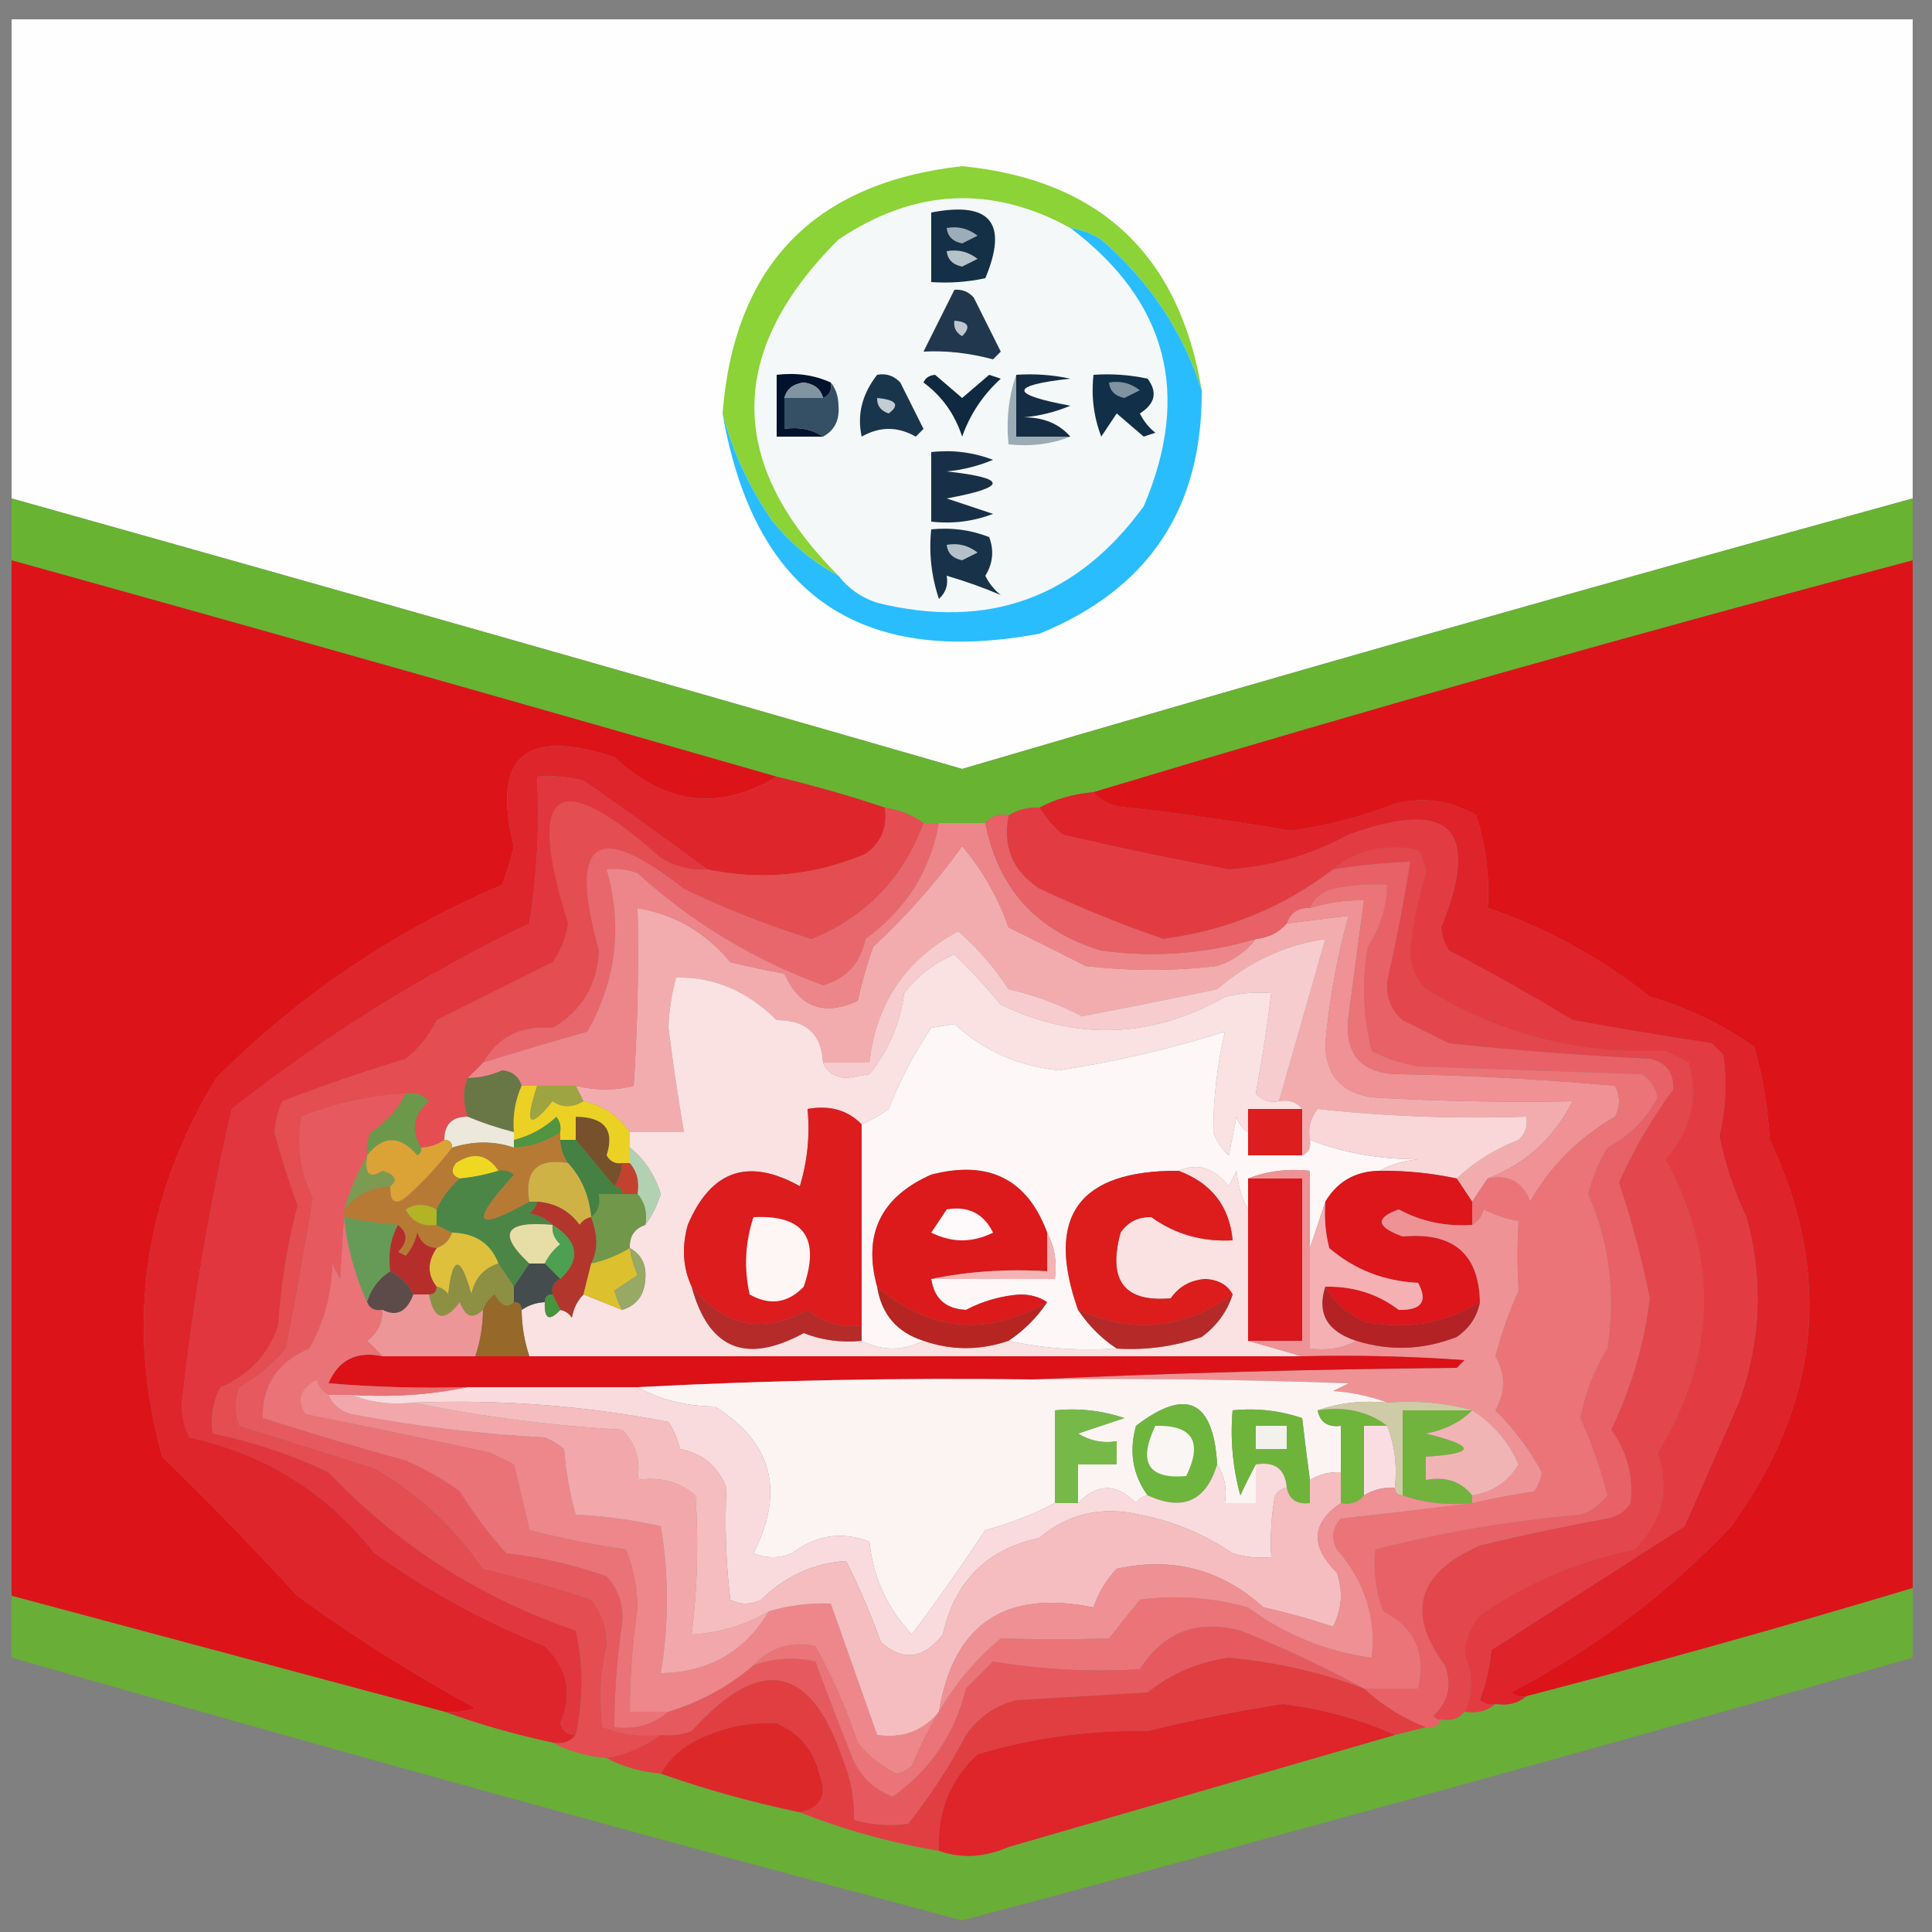<?xml version="1.0" encoding="UTF-8"?>
<!DOCTYPE svg PUBLIC "-//W3C//DTD SVG 1.1//EN" "http://www.w3.org/Graphics/SVG/1.1/DTD/svg11.dtd">
<svg xmlns="http://www.w3.org/2000/svg" version="1.1" width="250px" height="250px" style="shape-rendering:geometricPrecision; text-rendering:geometricPrecision; image-rendering:optimizeQuality; fill-rule:evenodd; clip-rule:evenodd" xmlns:xlink="http://www.w3.org/1999/xlink">
<rect width="100%" height="100%" fill="#808080" stroke="none"/>
<g><path style="opacity:0.996" fill="#fefefe" d="M 247.5,64.5 C 206.467,75.779 165.467,87.446 124.5,99.5C 83.575,87.684 42.575,76.018 1.5,64.5C 1.5,43.833 1.5,23.167 1.5,2.5C 83.5,2.5 165.5,2.5 247.5,2.5C 247.5,23.167 247.5,43.833 247.5,64.5 Z"/></g>
<g><path style="opacity:1" fill="#f5f8f8" d="M 138.5,29.5 C 151.032,38.958 154.199,50.958 148,65.5C 139.367,77.379 127.867,81.546 113.5,78C 111.416,77.303 109.749,76.136 108.5,74.5C 93.992,59.95 93.992,45.45 108.5,31C 118.313,24.403 128.313,23.903 138.5,29.5 Z"/></g>
<g><path style="opacity:1" fill="#8bd336" d="M 155.5,50.5 C 153.063,42.867 148.729,36.367 142.5,31C 141.255,30.209 139.922,29.709 138.5,29.5C 128.313,23.903 118.313,24.403 108.5,31C 93.992,45.45 93.992,59.95 108.5,74.5C 105.269,72.78 102.436,70.447 100,67.5C 96.975,63.123 94.808,58.456 93.5,53.5C 95.015,34.318 105.349,23.651 124.5,21.5C 142.244,23.244 152.577,32.91 155.5,50.5 Z"/></g>
<g><path style="opacity:1" fill="#133047" d="M 120.5,27.5 C 128.159,26.01 130.492,28.843 127.5,36C 125.19,36.497 122.857,36.663 120.5,36.5C 120.5,33.5 120.5,30.5 120.5,27.5 Z"/></g>
<g><path style="opacity:1" fill="#9dadb7" d="M 122.5,29.5 C 123.978,29.238 125.311,29.571 126.5,30.5C 125.833,30.833 125.167,31.167 124.5,31.5C 123.287,31.253 122.62,30.586 122.5,29.5 Z"/></g>
<g><path style="opacity:1" fill="#b6c2c9" d="M 122.5,32.5 C 123.978,32.238 125.311,32.571 126.5,33.5C 125.833,33.833 125.167,34.167 124.5,34.5C 123.287,34.253 122.62,33.586 122.5,32.5 Z"/></g>
<g><path style="opacity:1" fill="#20374d" d="M 123.5,37.5 C 124.496,37.414 125.329,37.748 126,38.5C 127.167,40.833 128.333,43.167 129.5,45.5C 129.167,45.833 128.833,46.167 128.5,46.5C 125.394,45.672 122.394,45.339 119.5,45.5C 120.847,42.807 122.18,40.14 123.5,37.5 Z"/></g>
<g><path style="opacity:1" fill="#bdc8ce" d="M 123.5,41.5 C 125.337,41.639 125.67,42.306 124.5,43.5C 123.702,43.043 123.369,42.376 123.5,41.5 Z"/></g>
<g><path style="opacity:1" fill="#142d44" d="M 131.5,48.5 C 133.857,48.337 136.19,48.503 138.5,49C 130.576,49.871 130.576,51.038 138.5,52.5C 136.577,53.308 134.577,53.808 132.5,54C 135.051,54.002 137.051,54.836 138.5,56.5C 136.167,56.5 133.833,56.5 131.5,56.5C 131.5,53.833 131.5,51.167 131.5,48.5 Z"/></g>
<g><path style="opacity:1" fill="#354f64" d="M 107.5,49.5 C 108.147,50.274 108.48,51.274 108.5,52.5C 108.66,54.355 107.993,55.688 106.5,56.5C 105.081,55.549 103.415,55.215 101.5,55.5C 101.5,54.167 101.5,52.833 101.5,51.5C 103.167,51.5 104.833,51.5 106.5,51.5C 107.338,51.158 107.672,50.492 107.5,49.5 Z"/></g>
<g><path style="opacity:1" fill="#112f47" d="M 141.5,48.5 C 143.857,48.337 146.19,48.503 148.5,49C 149.809,50.751 149.475,52.251 147.5,53.5C 147.977,54.478 148.643,55.311 149.5,56C 149,56.167 148.5,56.333 148,56.5C 146.832,55.491 145.665,54.491 144.5,53.5C 143.833,54.5 143.167,55.5 142.5,56.5C 141.52,53.913 141.187,51.247 141.5,48.5 Z"/></g>
<g><path style="opacity:1" fill="#7f93a0" d="M 143.5,49.5 C 144.978,49.238 146.311,49.571 147.5,50.5C 146.833,50.833 146.167,51.167 145.5,51.5C 144.287,51.253 143.62,50.586 143.5,49.5 Z"/></g>
<g><path style="opacity:1" fill="#18354b" d="M 113.5,48.5 C 114.675,48.281 115.675,48.614 116.5,49.5C 117.5,51.5 118.5,53.5 119.5,55.5C 119.167,55.833 118.833,56.167 118.5,56.5C 116.167,55.167 113.833,55.167 111.5,56.5C 110.883,53.667 111.55,51 113.5,48.5 Z"/></g>
<g><path style="opacity:1" fill="#c2ccd2" d="M 113.5,51.5 C 115.983,51.73 116.483,52.397 115,53.5C 113.97,53.164 113.47,52.497 113.5,51.5 Z"/></g>
<g><path style="opacity:1" fill="#0e2940" d="M 119.5,49.5 C 119.735,48.903 120.235,48.57 121,48.5C 122.168,49.509 123.335,50.509 124.5,51.5C 125.665,50.509 126.832,49.509 128,48.5C 128.5,48.667 129,48.833 129.5,49C 127.21,51.08 125.543,53.58 124.5,56.5C 123.55,53.58 121.884,51.247 119.5,49.5 Z"/></g>
<g><path style="opacity:1" fill="#01122c" d="M 107.5,49.5 C 107.672,50.492 107.338,51.158 106.5,51.5C 106.209,50.351 105.376,49.684 104,49.5C 102.624,49.684 101.791,50.351 101.5,51.5C 101.5,52.833 101.5,54.167 101.5,55.5C 103.415,55.215 105.081,55.549 106.5,56.5C 104.5,56.5 102.5,56.5 100.5,56.5C 100.5,53.833 100.5,51.167 100.5,48.5C 103.059,48.198 105.393,48.532 107.5,49.5 Z"/></g>
<g><path style="opacity:1" fill="#8094a1" d="M 106.5,51.5 C 104.833,51.5 103.167,51.5 101.5,51.5C 101.791,50.351 102.624,49.684 104,49.5C 105.376,49.684 106.209,50.351 106.5,51.5 Z"/></g>
<g><path style="opacity:1" fill="#9bacb5" d="M 131.5,48.5 C 131.5,51.167 131.5,53.833 131.5,56.5C 133.833,56.5 136.167,56.5 138.5,56.5C 136.052,57.473 133.385,57.806 130.5,57.5C 130.19,54.287 130.523,51.287 131.5,48.5 Z"/></g>
<g><path style="opacity:0.999" fill="#68b331" d="M 1.5,64.5 C 42.575,76.018 83.575,87.684 124.5,99.5C 165.467,87.446 206.467,75.779 247.5,64.5C 247.5,67.167 247.5,69.833 247.5,72.5C 211.904,81.925 176.571,91.925 141.5,102.5C 138.933,102.721 136.599,103.388 134.5,104.5C 133.041,104.433 131.708,104.766 130.5,105.5C 129.209,105.263 128.209,105.596 127.5,106.5C 125.5,106.5 123.5,106.5 121.5,106.5C 120.833,106.5 120.167,106.5 119.5,106.5C 118.07,105.463 116.403,104.796 114.5,104.5C 109.907,102.97 105.241,101.637 100.5,100.5C 67.528,91.007 34.528,81.674 1.5,72.5C 1.5,69.833 1.5,67.167 1.5,64.5 Z"/></g>
<g><path style="opacity:0.997" fill="#dc141a" d="M 1.5,72.5 C 34.528,81.674 67.528,91.007 100.5,100.5C 93.144,104.997 86.144,104.164 79.5,98C 67.905,94.103 63.572,97.937 66.5,109.5C 66.101,111.197 65.601,112.863 65,114.5C 51.067,120.427 38.734,128.761 28,139.5C 18.58,154.995 16.247,171.328 21,188.5C 26.987,194.321 32.821,200.321 38.5,206.5C 45.829,211.833 53.496,216.667 61.5,221C 60.207,221.49 58.873,221.657 57.5,221.5C 38.827,216.498 20.161,211.498 1.5,206.5C 1.5,161.833 1.5,117.167 1.5,72.5 Z"/></g>
<g><path style="opacity:0.996" fill="#dc141a" d="M 247.5,72.5 C 247.5,116.833 247.5,161.167 247.5,205.5C 230.922,210.478 214.255,215.145 197.5,219.5C 196.761,219.631 196.094,219.464 195.5,219C 206.232,213.393 215.732,206.226 224,197.5C 235.555,181.587 237.221,164.92 229,147.5C 228.769,143.416 228.102,139.416 227,135.5C 222.897,132.573 218.397,130.407 213.5,129C 207.124,123.938 200.124,120.105 192.5,117.5C 192.766,113.395 192.266,109.395 191,105.5C 187.744,103.571 184.244,103.071 180.5,104C 176.201,105.7 171.701,106.867 167,107.5C 160.026,106.313 153.026,105.313 146,104.5C 144.014,104.431 142.514,103.765 141.5,102.5C 176.571,91.925 211.904,81.925 247.5,72.5 Z"/></g>
<g><path style="opacity:1" fill="#29bdfd" d="M 138.5,29.5 C 139.922,29.709 141.255,30.209 142.5,31C 148.729,36.367 153.063,42.867 155.5,50.5C 155.624,65.753 148.624,76.253 134.5,82C 111.207,86.353 97.54,76.853 93.5,53.5C 94.808,58.456 96.975,63.123 100,67.5C 102.436,70.447 105.269,72.78 108.5,74.5C 109.749,76.136 111.416,77.303 113.5,78C 127.867,81.546 139.367,77.379 148,65.5C 154.199,50.958 151.032,38.958 138.5,29.5 Z"/></g>
<g><path style="opacity:1" fill="#173249" d="M 120.5,68.5 C 123.119,68.232 125.619,68.565 128,69.5C 128.651,71.235 128.485,72.902 127.5,74.5C 127.977,75.478 128.643,76.311 129.5,77C 127.326,76.063 124.993,75.229 122.5,74.5C 122.719,75.675 122.386,76.675 121.5,77.5C 120.516,74.572 120.183,71.572 120.5,68.5 Z"/></g>
<g><path style="opacity:1" fill="#b4c1c8" d="M 122.5,70.5 C 123.978,70.238 125.311,70.571 126.5,71.5C 125.833,71.833 125.167,72.167 124.5,72.5C 123.287,72.253 122.62,71.586 122.5,70.5 Z"/></g>
<g><path style="opacity:1" fill="#183047" d="M 120.5,58.5 C 123.247,58.187 125.914,58.52 128.5,59.5C 126.577,60.308 124.577,60.808 122.5,61C 130.424,61.871 130.424,63.038 122.5,64.5C 124.5,65.167 126.5,65.833 128.5,66.5C 125.914,67.48 123.247,67.813 120.5,67.5C 120.5,64.5 120.5,61.5 120.5,58.5 Z"/></g>
<g><path style="opacity:1" fill="#de252b" d="M 100.5,100.5 C 105.241,101.637 109.907,102.97 114.5,104.5C 114.868,107.056 114.034,109.056 112,110.5C 105.341,113.307 98.508,113.973 91.5,112.5C 86.282,108.651 80.948,104.817 75.5,101C 73.527,100.505 71.527,100.338 69.5,100.5C 69.83,106.868 69.496,113.202 68.5,119.5C 54.706,126.137 41.873,134.137 30,143.5C 27.044,156.268 24.878,169.102 23.5,182C 23.559,183.436 23.892,184.769 24.5,186C 34.283,188.11 42.283,193.11 48.5,201C 55.347,205.837 62.68,209.837 70.5,213C 73.472,215.861 74.139,219.194 72.5,223C 72.836,224.03 73.503,224.53 74.5,224.5C 73.791,225.404 72.791,225.737 71.5,225.5C 66.645,224.456 61.978,223.123 57.5,221.5C 58.873,221.657 60.207,221.49 61.5,221C 53.496,216.667 45.829,211.833 38.5,206.5C 32.821,200.321 26.987,194.321 21,188.5C 16.247,171.328 18.58,154.995 28,139.5C 38.734,128.761 51.067,120.427 65,114.5C 65.601,112.863 66.101,111.197 66.5,109.5C 63.572,97.937 67.905,94.103 79.5,98C 86.144,104.164 93.144,104.997 100.5,100.5 Z"/></g>
<g><path style="opacity:1" fill="#e23c42" d="M 134.5,104.5 C 135.29,105.794 136.29,106.961 137.5,108C 144.645,109.659 151.811,111.159 159,112.5C 164.548,112.11 169.715,110.61 174.5,108C 187.667,103.222 191.667,107.222 186.5,120C 186.585,121.107 186.919,122.107 187.5,123C 192.925,125.811 198.259,128.811 203.5,132C 209.484,133.073 215.484,134.073 221.5,135C 222,135.5 222.5,136 223,136.5C 223.499,140.016 223.333,143.516 222.5,147C 223.228,150.628 224.394,154.128 226,157.5C 228.213,165.613 227.879,173.613 225,181.5C 222.667,186.833 220.333,192.167 218,197.5C 209.676,202.83 201.343,208.163 193,213.5C 192.764,215.764 192.264,217.931 191.5,220C 192.094,220.464 192.761,220.631 193.5,220.5C 192.432,221.434 191.099,221.768 189.5,221.5C 190.616,219.069 190.616,216.569 189.5,214C 189.615,212.105 190.282,210.438 191.5,209C 197.6,204.782 204.266,201.949 211.5,200.5C 215.09,196.907 216.09,192.74 214.5,188C 222.112,175.532 222.446,162.865 215.5,150C 218.788,146.295 219.788,142.128 218.5,137.5C 217.5,137 216.5,136.5 215.5,136C 204.311,136.498 193.977,133.831 184.5,128C 182.993,126.527 182.326,124.693 182.5,122.5C 182.855,119.269 183.521,116.102 184.5,113C 184.415,111.893 184.081,110.893 183.5,110C 179.361,109.13 175.694,109.963 172.5,112.5C 166.06,117.431 158.727,120.431 150.5,121.5C 145.068,119.618 139.734,117.452 134.5,115C 131.038,112.761 129.705,109.594 130.5,105.5C 131.708,104.766 133.041,104.433 134.5,104.5 Z"/></g>
<g><path style="opacity:1" fill="#f3acae" d="M 162.5,121.5 C 164.153,121.34 165.486,120.674 166.5,119.5C 169.167,119.167 171.833,118.833 174.5,118.5C 173.029,123.819 172.029,129.319 171.5,135C 171.496,139.008 173.496,141.342 177.5,142C 186.16,142.5 194.827,142.666 203.5,142.5C 201.087,147.247 197.421,150.581 192.5,152.5C 191.833,153.5 191.167,154.5 190.5,155.5C 189.833,154.5 189.167,153.5 188.5,152.5C 190.802,150.344 193.469,148.677 196.5,147.5C 197.386,146.675 197.719,145.675 197.5,144.5C 188.446,144.806 179.446,144.472 170.5,143.5C 169.571,144.689 169.238,146.022 169.5,147.5C 169.672,148.492 169.338,149.158 168.5,149.5C 168.5,147.5 168.5,145.5 168.5,143.5C 167.791,142.596 166.791,142.263 165.5,142.5C 167.486,135.536 169.486,128.536 171.5,121.5C 166.27,122.279 161.604,124.446 157.5,128C 151.676,129.221 145.843,130.387 140,131.5C 137.021,129.932 133.854,128.765 130.5,128C 128.635,125.142 126.468,122.642 124,120.5C 117.19,124.145 113.357,129.811 112.5,137.5C 110.5,137.5 108.5,137.5 106.5,137.5C 106.305,133.808 104.305,131.974 100.5,132C 96.68,128.203 92.347,126.369 87.5,126.5C 86.898,128.608 86.565,130.775 86.5,133C 87.066,137.525 87.732,142.025 88.5,146.5C 86.167,146.5 83.833,146.5 81.5,146.5C 80.036,144.37 78.036,143.037 75.5,142.5C 75.167,141.833 74.833,141.167 74.5,140.5C 77.106,141.136 79.606,141.136 82,140.5C 82.5,132.841 82.666,125.174 82.5,117.5C 87.356,118.343 91.356,120.677 94.5,124.5C 96.819,125.064 99.153,125.564 101.5,126C 103.476,130.359 106.643,131.526 111,129.5C 111.511,127.122 112.178,124.788 113,122.5C 117.313,118.502 121.147,114.168 124.5,109.5C 127.131,112.589 129.131,116.089 130.5,120C 133.899,121.661 137.232,123.328 140.5,125C 146.167,125.667 151.833,125.667 157.5,125C 159.584,124.303 161.251,123.136 162.5,121.5 Z"/></g>
<g><path style="opacity:1" fill="#f7ccce" d="M 165.5,142.5 C 164.325,142.719 163.325,142.386 162.5,141.5C 163.312,137.194 163.979,132.861 164.5,128.5C 162.473,128.338 160.473,128.505 158.5,129C 148.98,134.378 139.314,134.711 129.5,130C 127.607,127.697 125.607,125.53 123.5,123.5C 120.906,124.592 118.739,126.259 117,128.5C 116.464,132.451 114.964,135.951 112.5,139C 111.5,139.167 110.5,139.333 109.5,139.5C 107.97,139.36 106.97,138.693 106.5,137.5C 108.5,137.5 110.5,137.5 112.5,137.5C 113.357,129.811 117.19,124.145 124,120.5C 126.468,122.642 128.635,125.142 130.5,128C 133.854,128.765 137.021,129.932 140,131.5C 145.843,130.387 151.676,129.221 157.5,128C 161.604,124.446 166.27,122.279 171.5,121.5C 169.486,128.536 167.486,135.536 165.5,142.5 Z"/></g>
<g><path style="opacity:1" fill="#e8676c" d="M 119.5,106.5 C 120.167,106.5 120.833,106.5 121.5,106.5C 120.385,112.716 117.218,117.716 112,121.5C 111.366,124.633 109.533,126.633 106.5,127.5C 97.594,124.244 89.594,119.411 82.5,113C 81.207,112.51 79.873,112.343 78.5,112.5C 80.585,119.861 79.752,126.861 76,133.5C 71.436,134.788 66.936,136.121 62.5,137.5C 64.412,134.145 67.412,132.645 71.5,133C 75.276,130.788 77.276,127.455 77.5,123C 73.462,108.678 77.129,106.011 88.5,115C 93.804,117.555 99.304,119.721 105,121.5C 112.004,118.662 116.837,113.662 119.5,106.5 Z"/></g>
<g><path style="opacity:1" fill="#ed868a" d="M 121.5,106.5 C 123.5,106.5 125.5,106.5 127.5,106.5C 129.161,114.996 134.161,120.496 142.5,123C 149.323,123.934 155.99,123.434 162.5,121.5C 161.251,123.136 159.584,124.303 157.5,125C 151.833,125.667 146.167,125.667 140.5,125C 137.232,123.328 133.899,121.661 130.5,120C 129.131,116.089 127.131,112.589 124.5,109.5C 121.147,114.168 117.313,118.502 113,122.5C 112.178,124.788 111.511,127.122 111,129.5C 106.643,131.526 103.476,130.359 101.5,126C 99.153,125.564 96.819,125.064 94.5,124.5C 91.356,120.677 87.356,118.343 82.5,117.5C 82.666,125.174 82.5,132.841 82,140.5C 79.606,141.136 77.106,141.136 74.5,140.5C 72.833,140.5 71.167,140.5 69.5,140.5C 68.833,140.5 68.167,140.5 67.5,140.5C 67.134,139.305 66.301,138.639 65,138.5C 63.56,139.148 62.06,139.481 60.5,139.5C 61.167,138.833 61.833,138.167 62.5,137.5C 66.936,136.121 71.436,134.788 76,133.5C 79.752,126.861 80.585,119.861 78.5,112.5C 79.873,112.343 81.207,112.51 82.5,113C 89.594,119.411 97.594,124.244 106.5,127.5C 109.533,126.633 111.366,124.633 112,121.5C 117.218,117.716 120.385,112.716 121.5,106.5 Z"/></g>
<g><path style="opacity:1" fill="#fae1e2" d="M 165.5,142.5 C 166.791,142.263 167.791,142.596 168.5,143.5C 166.167,143.5 163.833,143.5 161.5,143.5C 161.5,144.5 161.5,145.5 161.5,146.5C 160.778,146.082 160.278,145.416 160,144.5C 159.667,146.167 159.333,147.833 159,149.5C 158.085,148.672 157.419,147.672 157,146.5C 157.002,142.14 157.502,137.807 158.5,133.5C 151.48,135.713 144.313,137.38 137,138.5C 131.754,137.956 127.254,135.956 123.5,132.5C 122.5,132.667 121.5,132.833 120.5,133C 118.294,136.268 116.461,139.768 115,143.5C 113.887,144.305 112.721,144.972 111.5,145.5C 109.721,143.656 107.388,142.99 104.5,143.5C 104.82,146.898 104.487,150.232 103.5,153.5C 96.83,149.765 91.996,151.432 89,158.5C 88.199,161.367 88.366,164.034 89.5,166.5C 91.694,174.568 96.527,176.568 104,172.5C 106.381,173.435 108.881,173.768 111.5,173.5C 114.167,174.833 116.833,174.833 119.5,173.5C 123.134,174.758 126.8,174.758 130.5,173.5C 134.97,174.486 139.637,174.819 144.5,174.5C 148.273,174.737 151.94,174.237 155.5,173C 157.464,171.549 158.797,169.716 159.5,167.5C 158.848,166.275 157.681,165.608 156,165.5C 154.045,165.641 152.545,166.474 151.5,168C 145.481,168.538 143.314,165.705 145,159.5C 145.956,158.106 147.289,157.439 149,157.5C 152.04,159.702 155.54,160.702 159.5,160.5C 159.092,156.083 156.759,153.083 152.5,151.5C 154.936,150.428 157.103,151.095 159,153.5C 159.333,152.833 159.667,152.167 160,151.5C 160.198,153.382 160.698,155.048 161.5,156.5C 161.5,162.167 161.5,167.833 161.5,173.5C 163.833,174.167 166.167,174.833 168.5,175.5C 135.167,175.5 101.833,175.5 68.5,175.5C 67.85,173.565 67.517,171.565 67.5,169.5C 68.391,168.89 69.391,168.557 70.5,168.5C 70.409,170.698 71.076,171.031 72.5,169.5C 73.117,169.611 73.617,169.944 74,170.5C 74.232,169.263 74.732,168.263 75.5,167.5C 77.167,168.167 78.833,168.833 80.5,169.5C 82.38,168.922 83.38,167.588 83.5,165.5C 83.66,163.645 82.993,162.312 81.5,161.5C 81.427,159.973 82.094,158.973 83.5,158.5C 84.339,157.359 85.006,156.026 85.5,154.5C 84.696,151.967 83.363,149.967 81.5,148.5C 81.5,147.833 81.5,147.167 81.5,146.5C 83.833,146.5 86.167,146.5 88.5,146.5C 87.732,142.025 87.066,137.525 86.5,133C 86.565,130.775 86.898,128.608 87.5,126.5C 92.347,126.369 96.68,128.203 100.5,132C 104.305,131.974 106.305,133.808 106.5,137.5C 106.97,138.693 107.97,139.36 109.5,139.5C 110.5,139.333 111.5,139.167 112.5,139C 114.964,135.951 116.464,132.451 117,128.5C 118.739,126.259 120.906,124.592 123.5,123.5C 125.607,125.53 127.607,127.697 129.5,130C 139.314,134.711 148.98,134.378 158.5,129C 160.473,128.505 162.473,128.338 164.5,128.5C 163.979,132.861 163.312,137.194 162.5,141.5C 163.325,142.386 164.325,142.719 165.5,142.5 Z"/></g>
<g><path style="opacity:1" fill="#e44d51" d="M 91.5,112.5 C 98.508,113.973 105.341,113.307 112,110.5C 114.034,109.056 114.868,107.056 114.5,104.5C 116.403,104.796 118.07,105.463 119.5,106.5C 116.837,113.662 112.004,118.662 105,121.5C 99.304,119.721 93.804,117.555 88.5,115C 77.129,106.011 73.462,108.678 77.5,123C 77.276,127.455 75.276,130.788 71.5,133C 67.412,132.645 64.412,134.145 62.5,137.5C 61.833,138.167 61.167,138.833 60.5,139.5C 59.904,140.935 59.904,142.602 60.5,144.5C 58.5,144.5 57.5,145.5 57.5,147.5C 56.609,148.11 55.609,148.443 54.5,148.5C 53.12,146.281 53.454,144.281 55.5,142.5C 54.675,141.614 53.675,141.281 52.5,141.5C 47.821,141.76 43.321,142.76 39,144.5C 38.369,148.21 38.869,151.71 40.5,155C 39.455,161.534 38.288,168.034 37,174.5C 35.292,176.543 33.292,178.21 31,179.5C 30.333,181.167 30.333,182.833 31,184.5C 36.836,186.339 42.669,188.172 48.5,190C 54.148,193.316 58.814,197.649 62.5,203C 67.219,204.121 71.886,205.454 76.5,207C 77.894,208.739 78.561,210.739 78.5,213C 77.667,216.484 77.501,219.984 78,223.5C 80.381,224.435 82.881,224.768 85.5,224.5C 83.412,226.02 81.078,227.02 78.5,227.5C 75.933,227.279 73.599,226.612 71.5,225.5C 72.791,225.737 73.791,225.404 74.5,224.5C 75.474,219.936 75.474,215.436 74.5,211C 62.131,206.792 51.464,199.959 42.5,190.5C 37.686,188.229 32.686,186.562 27.5,185.5C 27.201,183.396 27.534,181.396 28.5,179.5C 32.225,177.943 34.725,175.276 36,171.5C 36.324,166.248 37.157,161.082 38.5,156C 37.354,152.876 36.354,149.71 35.5,146.5C 35.621,145.106 35.954,143.772 36.5,142.5C 41.721,140.483 47.055,138.649 52.5,137C 54.213,135.622 55.547,133.955 56.5,132C 61.531,129.484 66.531,126.984 71.5,124.5C 72.557,122.997 73.224,121.33 73.5,119.5C 67.982,101.822 71.982,98.989 85.5,111C 87.345,112.128 89.345,112.628 91.5,112.5 Z"/></g>
<g><path style="opacity:1" fill="#de232a" d="M 141.5,102.5 C 142.514,103.765 144.014,104.431 146,104.5C 153.026,105.313 160.026,106.313 167,107.5C 171.701,106.867 176.201,105.7 180.5,104C 184.244,103.071 187.744,103.571 191,105.5C 192.266,109.395 192.766,113.395 192.5,117.5C 200.124,120.105 207.124,123.938 213.5,129C 218.397,130.407 222.897,132.573 227,135.5C 228.102,139.416 228.769,143.416 229,147.5C 237.221,164.92 235.555,181.587 224,197.5C 215.732,206.226 206.232,213.393 195.5,219C 196.094,219.464 196.761,219.631 197.5,219.5C 196.432,220.434 195.099,220.768 193.5,220.5C 192.761,220.631 192.094,220.464 191.5,220C 192.264,217.931 192.764,215.764 193,213.5C 201.343,208.163 209.676,202.83 218,197.5C 220.333,192.167 222.667,186.833 225,181.5C 227.879,173.613 228.213,165.613 226,157.5C 224.394,154.128 223.228,150.628 222.5,147C 223.333,143.516 223.499,140.016 223,136.5C 222.5,136 222,135.5 221.5,135C 215.484,134.073 209.484,133.073 203.5,132C 198.259,128.811 192.925,125.811 187.5,123C 186.919,122.107 186.585,121.107 186.5,120C 191.667,107.222 187.667,103.222 174.5,108C 169.715,110.61 164.548,112.11 159,112.5C 151.811,111.159 144.645,109.659 137.5,108C 136.29,106.961 135.29,105.794 134.5,104.5C 136.599,103.388 138.933,102.721 141.5,102.5 Z"/></g>
<g><path style="opacity:1" fill="#fdf7f7" d="M 161.5,146.5 C 161.5,147.5 161.5,148.5 161.5,149.5C 163.833,149.5 166.167,149.5 168.5,149.5C 169.338,149.158 169.672,148.492 169.5,147.5C 173.868,149.188 178.535,150.022 183.5,150C 181.618,150.198 179.952,150.698 178.5,151.5C 175.386,151.555 173.052,152.888 171.5,155.5C 170.833,157.5 170.167,159.5 169.5,161.5C 169.5,158.167 169.5,154.833 169.5,151.5C 166.615,151.194 163.948,151.527 161.5,152.5C 161.5,153.833 161.5,155.167 161.5,156.5C 160.698,155.048 160.198,153.382 160,151.5C 159.667,152.167 159.333,152.833 159,153.5C 157.103,151.095 154.936,150.428 152.5,151.5C 139.562,151.425 135.228,157.425 139.5,169.5C 140.861,171.527 142.527,173.194 144.5,174.5C 139.637,174.819 134.97,174.486 130.5,173.5C 132.5,172.167 134.167,170.5 135.5,168.5C 134.551,167.848 133.385,167.514 132,167.5C 129.496,167.693 127.163,168.359 125,169.5C 122.384,169.383 120.884,168.05 120.5,165.5C 125.833,165.5 131.167,165.5 136.5,165.5C 136.795,163.265 136.461,161.265 135.5,159.5C 132.934,152.568 127.934,150.068 120.5,152C 113.97,154.891 111.637,159.724 113.5,166.5C 114.068,170.067 116.068,172.401 119.5,173.5C 116.833,174.833 114.167,174.833 111.5,173.5C 111.5,172.833 111.5,172.167 111.5,171.5C 111.5,162.833 111.5,154.167 111.5,145.5C 112.721,144.972 113.887,144.305 115,143.5C 116.461,139.768 118.294,136.268 120.5,133C 121.5,132.833 122.5,132.667 123.5,132.5C 127.254,135.956 131.754,137.956 137,138.5C 144.313,137.38 151.48,135.713 158.5,133.5C 157.502,137.807 157.002,142.14 157,146.5C 157.419,147.672 158.085,148.672 159,149.5C 159.333,147.833 159.667,146.167 160,144.5C 160.278,145.416 160.778,146.082 161.5,146.5 Z"/></g>
<g><path style="opacity:1" fill="#697747" d="M 67.5,140.5 C 66.659,142.379 66.325,144.379 66.5,146.5C 64.374,145.952 62.374,145.285 60.5,144.5C 59.904,142.602 59.904,140.935 60.5,139.5C 62.06,139.481 63.56,139.148 65,138.5C 66.301,138.639 67.134,139.305 67.5,140.5 Z"/></g>
<g><path style="opacity:1" fill="#9ea441" d="M 69.5,140.5 C 71.167,140.5 72.833,140.5 74.5,140.5C 74.833,141.167 75.167,141.833 75.5,142.5C 74.06,143.363 72.726,143.363 71.5,142.5C 68.477,146.266 67.81,145.599 69.5,140.5 Z"/></g>
<g><path style="opacity:1" fill="#e1363d" d="M 91.5,112.5 C 89.345,112.628 87.345,112.128 85.5,111C 71.982,98.989 67.982,101.822 73.5,119.5C 73.224,121.33 72.557,122.997 71.5,124.5C 66.531,126.984 61.531,129.484 56.5,132C 55.547,133.955 54.213,135.622 52.5,137C 47.055,138.649 41.721,140.483 36.5,142.5C 35.954,143.772 35.621,145.106 35.5,146.5C 36.354,149.71 37.354,152.876 38.5,156C 37.157,161.082 36.324,166.248 36,171.5C 34.725,175.276 32.225,177.943 28.5,179.5C 27.534,181.396 27.201,183.396 27.5,185.5C 32.686,186.562 37.686,188.229 42.5,190.5C 51.464,199.959 62.131,206.792 74.5,211C 75.474,215.436 75.474,219.936 74.5,224.5C 73.503,224.53 72.836,224.03 72.5,223C 74.139,219.194 73.472,215.861 70.5,213C 62.68,209.837 55.347,205.837 48.5,201C 42.283,193.11 34.283,188.11 24.5,186C 23.892,184.769 23.559,183.436 23.5,182C 24.878,169.102 27.044,156.268 30,143.5C 41.873,134.137 54.706,126.137 68.5,119.5C 69.496,113.202 69.83,106.868 69.5,100.5C 71.527,100.338 73.527,100.505 75.5,101C 80.948,104.817 86.282,108.651 91.5,112.5 Z"/></g>
<g><path style="opacity:1" fill="#77512c" d="M 80.5,150.5 C 80.443,151.609 80.11,152.609 79.5,153.5C 77.833,151.5 76.167,149.5 74.5,147.5C 74.5,146.5 74.5,145.5 74.5,144.5C 78.225,144.537 79.558,146.204 78.5,149.5C 78.957,150.298 79.624,150.631 80.5,150.5 Z"/></g>
<g><path style="opacity:1" fill="#ece8db" d="M 60.5,144.5 C 62.374,145.285 64.374,145.952 66.5,146.5C 66.5,146.833 66.5,147.167 66.5,147.5C 66.5,147.833 66.5,148.167 66.5,148.5C 63.938,147.629 61.272,147.629 58.5,148.5C 58.5,147.833 58.167,147.5 57.5,147.5C 57.5,145.5 58.5,144.5 60.5,144.5 Z"/></g>
<g><path style="opacity:1" fill="#ef9195" d="M 192.5,152.5 C 197.421,150.581 201.087,147.247 203.5,142.5C 194.827,142.666 186.16,142.5 177.5,142C 173.496,141.342 171.496,139.008 171.5,135C 172.029,129.319 173.029,123.819 174.5,118.5C 171.833,118.833 169.167,119.167 166.5,119.5C 166.973,118.094 167.973,117.427 169.5,117.5C 171.764,116.781 174.097,116.448 176.5,116.5C 175.835,121.492 175.169,126.492 174.5,131.5C 173.919,136.569 176.253,139.069 181.5,139C 190.744,139.181 199.911,139.681 209,140.5C 209.667,141.833 209.667,143.167 209,144.5C 204.281,147.219 200.614,150.886 198,155.5C 197.072,152.965 195.238,151.965 192.5,152.5 Z"/></g>
<g><path style="opacity:1" fill="#6b9949" d="M 52.5,141.5 C 53.675,141.281 54.675,141.614 55.5,142.5C 53.454,144.281 53.12,146.281 54.5,148.5C 54.565,148.938 54.399,149.272 54,149.5C 51.757,146.886 49.59,146.886 47.5,149.5C 47.35,148.448 47.517,147.448 48,146.5C 49.966,145.22 51.466,143.553 52.5,141.5 Z"/></g>
<g><path style="opacity:1" fill="#519542" d="M 72.5,146.5 C 70.703,147.73 68.703,148.396 66.5,148.5C 66.5,148.167 66.5,147.833 66.5,147.5C 68.583,146.971 70.417,145.971 72,144.5C 72.464,145.094 72.631,145.761 72.5,146.5 Z"/></g>
<g><path style="opacity:1" fill="#ecd125" d="M 67.5,140.5 C 68.167,140.5 68.833,140.5 69.5,140.5C 67.81,145.599 68.477,146.266 71.5,142.5C 72.726,143.363 74.06,143.363 75.5,142.5C 78.036,143.037 80.036,144.37 81.5,146.5C 81.5,147.167 81.5,147.833 81.5,148.5C 81.5,149.167 81.5,149.833 81.5,150.5C 81.167,150.5 80.833,150.5 80.5,150.5C 79.624,150.631 78.957,150.298 78.5,149.5C 79.558,146.204 78.225,144.537 74.5,144.5C 74.5,145.5 74.5,146.5 74.5,147.5C 73.833,147.5 73.167,147.5 72.5,147.5C 72.5,147.167 72.5,146.833 72.5,146.5C 72.631,145.761 72.464,145.094 72,144.5C 70.417,145.971 68.583,146.971 66.5,147.5C 66.5,147.167 66.5,146.833 66.5,146.5C 66.325,144.379 66.659,142.379 67.5,140.5 Z"/></g>
<g><path style="opacity:1" fill="#dc1e1e" d="M 168.5,143.5 C 168.5,145.5 168.5,147.5 168.5,149.5C 166.167,149.5 163.833,149.5 161.5,149.5C 161.5,148.5 161.5,147.5 161.5,146.5C 161.5,145.5 161.5,144.5 161.5,143.5C 163.833,143.5 166.167,143.5 168.5,143.5 Z"/></g>
<g><path style="opacity:1" fill="#f9d6d7" d="M 188.5,152.5 C 185.214,151.793 181.881,151.46 178.5,151.5C 179.952,150.698 181.618,150.198 183.5,150C 178.535,150.022 173.868,149.188 169.5,147.5C 169.238,146.022 169.571,144.689 170.5,143.5C 179.446,144.472 188.446,144.806 197.5,144.5C 197.719,145.675 197.386,146.675 196.5,147.5C 193.469,148.677 190.802,150.344 188.5,152.5 Z"/></g>
<g><path style="opacity:1" fill="#b77a35" d="M 72.5,146.5 C 72.5,146.833 72.5,147.167 72.5,147.5C 72.557,148.609 72.89,149.609 73.5,150.5C 69.5,149.833 67.833,151.5 68.5,155.5C 61.367,159.516 60.7,158.349 66.5,152C 65.906,151.536 65.239,151.369 64.5,151.5C 63.068,149.353 61.234,149.02 59,150.5C 58.308,151.437 58.475,152.103 59.5,152.5C 58.211,153.637 57.211,154.97 56.5,156.5C 55.033,155.708 53.7,155.708 52.5,156.5C 53.32,158.111 54.654,158.778 56.5,158.5C 57.167,158.833 57.833,159.167 58.5,159.5C 58.167,160.5 57.5,161.167 56.5,161.5C 55.25,161.423 54.417,160.756 54,159.5C 53.751,160.624 53.251,161.624 52.5,162.5C 52.167,162.333 51.833,162.167 51.5,162C 52.791,160.708 52.791,159.542 51.5,158.5C 49.282,158.353 46.949,158.02 44.5,157.5C 44.5,157.167 44.5,156.833 44.5,156.5C 46.053,154.615 48.053,153.615 50.5,153.5C 50.441,155.765 51.274,156.098 53,154.5C 55.017,152.651 56.85,150.651 58.5,148.5C 61.272,147.629 63.938,147.629 66.5,148.5C 68.703,148.396 70.703,147.73 72.5,146.5 Z"/></g>
<g><path style="opacity:1" fill="#efd920" d="M 64.5,151.5 C 62.81,152.017 61.143,152.35 59.5,152.5C 58.475,152.103 58.308,151.437 59,150.5C 61.234,149.02 63.068,149.353 64.5,151.5 Z"/></g>
<g><path style="opacity:1" fill="#e76166" d="M 130.5,105.5 C 129.705,109.594 131.038,112.761 134.5,115C 139.734,117.452 145.068,119.618 150.5,121.5C 158.727,120.431 166.06,117.431 172.5,112.5C 175.807,111.949 179.14,111.616 182.5,111.5C 181.678,116.665 180.678,121.832 179.5,127C 179.354,129.034 180.02,130.701 181.5,132C 183.5,133 185.5,134 187.5,135C 196.147,135.915 204.814,136.582 213.5,137C 215.646,137.479 216.646,138.812 216.5,141C 213.768,144.741 211.434,148.741 209.5,153C 211.143,157.904 212.476,162.904 213.5,168C 212.753,173.998 211.086,179.665 208.5,185C 210.577,187.889 211.41,191.055 211,194.5C 210.326,195.578 209.326,196.245 208,196.5C 202.458,197.507 196.958,198.673 191.5,200C 183.42,203.549 181.92,208.715 187,215.5C 187.918,218.063 187.418,220.23 185.5,222C 185.728,222.399 186.062,222.565 186.5,222.5C 186.158,223.338 185.492,223.672 184.5,223.5C 181.53,222.347 178.863,220.68 176.5,218.5C 178.833,218.5 181.167,218.5 183.5,218.5C 184.557,213.884 183.057,210.551 179,208.5C 178.005,205.874 177.672,203.207 178,200.5C 186.665,198.275 195.498,196.775 204.5,196C 205.931,195.535 207.097,194.701 208,193.5C 207.171,190.149 206.005,186.816 204.5,183.5C 205.118,180.268 206.285,177.268 208,174.5C 209.12,167.517 208.287,160.85 205.5,154.5C 206.054,152.39 206.888,150.39 208,148.5C 210.846,146.987 213.013,144.821 214.5,142C 214.241,140.739 213.574,139.739 212.5,139C 202.833,138.667 193.167,138.333 183.5,138C 181.392,137.64 179.392,136.973 177.5,136C 176.368,131.587 176.201,127.087 177,122.5C 178.591,120.073 179.425,117.407 179.5,114.5C 177.143,114.337 174.81,114.503 172.5,115C 171.058,115.377 170.058,116.21 169.5,117.5C 167.973,117.427 166.973,118.094 166.5,119.5C 165.486,120.674 164.153,121.34 162.5,121.5C 155.99,123.434 149.323,123.934 142.5,123C 134.161,120.496 129.161,114.996 127.5,106.5C 128.209,105.596 129.209,105.263 130.5,105.5 Z"/></g>
<g><path style="opacity:1" fill="#dba236" d="M 54.5,148.5 C 55.609,148.443 56.609,148.11 57.5,147.5C 58.167,147.5 58.5,147.833 58.5,148.5C 56.85,150.651 55.017,152.651 53,154.5C 51.274,156.098 50.441,155.765 50.5,153.5C 51.478,152.703 51.145,152.036 49.5,151.5C 47.786,152.609 47.119,151.942 47.5,149.5C 49.59,146.886 51.757,146.886 54,149.5C 54.399,149.272 54.565,148.938 54.5,148.5 Z"/></g>
<g><path style="opacity:1" fill="#c2422e" d="M 80.5,150.5 C 80.833,150.5 81.167,150.5 81.5,150.5C 82.434,151.568 82.768,152.901 82.5,154.5C 81.833,154.5 81.167,154.5 80.5,154.5C 80.5,153.833 80.167,153.5 79.5,153.5C 80.11,152.609 80.443,151.609 80.5,150.5 Z"/></g>
<g><path style="opacity:1" fill="#7c9b50" d="M 47.5,149.5 C 47.119,151.942 47.786,152.609 49.5,151.5C 51.145,152.036 51.478,152.703 50.5,153.5C 48.053,153.615 46.053,154.615 44.5,156.5C 45.264,153.982 46.264,151.649 47.5,149.5 Z"/></g>
<g><path style="opacity:1" fill="#b2d1b2" d="M 81.5,148.5 C 83.363,149.967 84.696,151.967 85.5,154.5C 85.006,156.026 84.339,157.359 83.5,158.5C 83.768,156.901 83.434,155.568 82.5,154.5C 82.768,152.901 82.434,151.568 81.5,150.5C 81.5,149.833 81.5,149.167 81.5,148.5 Z"/></g>
<g><path style="opacity:1" fill="#dc1c1d" d="M 111.5,145.5 C 111.5,154.167 111.5,162.833 111.5,171.5C 108.856,171.84 106.523,171.173 104.5,169.5C 98.724,172.673 93.724,171.673 89.5,166.5C 88.366,164.034 88.199,161.367 89,158.5C 91.996,151.432 96.83,149.765 103.5,153.5C 104.487,150.232 104.82,146.898 104.5,143.5C 107.388,142.99 109.721,143.656 111.5,145.5 Z"/></g>
<g><path style="opacity:1" fill="#dc1a1b" d="M 135.5,159.5 C 135.5,161.167 135.5,162.833 135.5,164.5C 130.305,164.179 125.305,164.513 120.5,165.5C 120.884,168.05 122.384,169.383 125,169.5C 127.163,168.359 129.496,167.693 132,167.5C 133.385,167.514 134.551,167.848 135.5,168.5C 127.69,172.986 120.356,172.319 113.5,166.5C 111.637,159.724 113.97,154.891 120.5,152C 127.934,150.068 132.934,152.568 135.5,159.5 Z"/></g>
<g><path style="opacity:1" fill="#dc1d1c" d="M 152.5,151.5 C 156.759,153.083 159.092,156.083 159.5,160.5C 155.54,160.702 152.04,159.702 149,157.5C 147.289,157.439 145.956,158.106 145,159.5C 143.314,165.705 145.481,168.538 151.5,168C 152.545,166.474 154.045,165.641 156,165.5C 157.681,165.608 158.848,166.275 159.5,167.5C 153.271,171.99 146.604,172.656 139.5,169.5C 135.228,157.425 139.562,151.425 152.5,151.5 Z"/></g>
<g><path style="opacity:1" fill="#dc161a" d="M 178.5,151.5 C 181.881,151.46 185.214,151.793 188.5,152.5C 189.167,153.5 189.833,154.5 190.5,155.5C 190.5,156.5 190.5,157.5 190.5,158.5C 187.085,158.739 183.919,158.072 181,156.5C 177.917,157.593 178.083,158.76 181.5,160C 188.043,159.399 191.376,162.233 191.5,168.5C 186.884,171.298 181.884,172.132 176.5,171C 174.292,169.953 172.626,168.453 171.5,166.5C 175.112,166.427 178.278,167.427 181,169.5C 183.965,169.562 184.798,168.395 183.5,166C 179.081,165.78 175.247,164.28 172,161.5C 171.505,159.527 171.338,157.527 171.5,155.5C 173.052,152.888 175.386,151.555 178.5,151.5 Z"/></g>
<g><path style="opacity:1" fill="#ea7478" d="M 176.5,218.5 C 171.357,215.705 166.024,213.205 160.5,211C 154.885,209.535 150.551,211.202 147.5,216C 141.06,216.386 134.727,216.053 128.5,215C 127.333,216.167 126.167,217.333 125,218.5C 123.566,224.374 120.4,229.041 115.5,232.5C 113.315,231.687 111.648,230.187 110.5,228C 108.746,223.622 107.079,219.288 105.5,215C 102.779,214.398 100.113,214.565 97.5,215.5C 99.625,213.182 102.291,212.348 105.5,213C 107.71,216.949 109.543,221.116 111,225.5C 112.389,227.227 114.056,228.561 116,229.5C 116.772,229.355 117.439,229.022 118,228.5C 118.989,226.03 120.155,223.697 121.5,221.5C 123.55,217.939 126.217,214.772 129.5,212C 134.155,212.164 138.821,212.164 143.5,212C 144.833,210.333 146.167,208.667 147.5,207C 152.223,206.376 156.89,206.71 161.5,208C 166.277,211.556 171.61,213.722 177.5,214.5C 178.099,209.318 176.599,204.651 173,200.5C 172.219,199.056 172.386,197.723 173.5,196.5C 179.298,195.874 184.964,195.207 190.5,194.5C 193.127,193.895 195.793,193.395 198.5,193C 199.059,192.275 199.392,191.442 199.5,190.5C 197.918,187.576 195.918,184.909 193.5,182.5C 194.833,180.167 194.833,177.833 193.5,175.5C 194.27,172.587 195.27,169.753 196.5,167C 196.316,164.057 196.316,161.057 196.5,158C 194.899,157.727 193.399,157.227 192,156.5C 191.722,157.416 191.222,158.082 190.5,158.5C 190.5,157.5 190.5,156.5 190.5,155.5C 191.167,154.5 191.833,153.5 192.5,152.5C 195.238,151.965 197.072,152.965 198,155.5C 200.614,150.886 204.281,147.219 209,144.5C 209.667,143.167 209.667,141.833 209,140.5C 199.911,139.681 190.744,139.181 181.5,139C 176.253,139.069 173.919,136.569 174.5,131.5C 175.169,126.492 175.835,121.492 176.5,116.5C 174.097,116.448 171.764,116.781 169.5,117.5C 170.058,116.21 171.058,115.377 172.5,115C 174.81,114.503 177.143,114.337 179.5,114.5C 179.425,117.407 178.591,120.073 177,122.5C 176.201,127.087 176.368,131.587 177.5,136C 179.392,136.973 181.392,137.64 183.5,138C 193.167,138.333 202.833,138.667 212.5,139C 213.574,139.739 214.241,140.739 214.5,142C 213.013,144.821 210.846,146.987 208,148.5C 206.888,150.39 206.054,152.39 205.5,154.5C 208.287,160.85 209.12,167.517 208,174.5C 206.285,177.268 205.118,180.268 204.5,183.5C 206.005,186.816 207.171,190.149 208,193.5C 207.097,194.701 205.931,195.535 204.5,196C 195.498,196.775 186.665,198.275 178,200.5C 177.672,203.207 178.005,205.874 179,208.5C 183.057,210.551 184.557,213.884 183.5,218.5C 181.167,218.5 178.833,218.5 176.5,218.5 Z"/></g>
<g><path style="opacity:1" fill="#448142" d="M 72.5,147.5 C 73.167,147.5 73.833,147.5 74.5,147.5C 76.167,149.5 77.833,151.5 79.5,153.5C 80.167,153.5 80.5,153.833 80.5,154.5C 79.5,154.5 78.5,154.5 77.5,154.5C 77.737,155.791 77.404,156.791 76.5,157.5C 76.233,154.688 75.233,152.355 73.5,150.5C 72.89,149.609 72.557,148.609 72.5,147.5 Z"/></g>
<g><path style="opacity:1" fill="#d9171c" d="M 161.5,152.5 C 163.833,152.5 166.167,152.5 168.5,152.5C 168.5,159.5 168.5,166.5 168.5,173.5C 166.167,173.5 163.833,173.5 161.5,173.5C 161.5,167.833 161.5,162.167 161.5,156.5C 161.5,155.167 161.5,153.833 161.5,152.5 Z"/></g>
<g><path style="opacity:1" fill="#b2b325" d="M 56.5,156.5 C 56.5,157.167 56.5,157.833 56.5,158.5C 54.654,158.778 53.32,158.111 52.5,156.5C 53.7,155.708 55.033,155.708 56.5,156.5 Z"/></g>
<g><path style="opacity:1" fill="#cfb245" d="M 73.5,150.5 C 75.233,152.355 76.233,154.688 76.5,157.5C 75.883,157.611 75.383,157.944 75,158.5C 73.654,156.658 71.821,155.658 69.5,155.5C 69.167,155.5 68.833,155.5 68.5,155.5C 67.833,151.5 69.5,149.833 73.5,150.5 Z"/></g>
<g><path style="opacity:1" fill="#fef9fa" d="M 122.5,156.5 C 125.278,156.022 127.278,157.022 128.5,159.5C 125.833,160.833 123.167,160.833 120.5,159.5C 121.193,158.482 121.859,157.482 122.5,156.5 Z"/></g>
<g><path style="opacity:1" fill="#fef5f5" d="M 97.5,157.5 C 103.997,157.18 106.164,160.18 104,166.5C 101.925,168.648 99.592,168.982 97,167.5C 96.253,164.076 96.42,160.743 97.5,157.5 Z"/></g>
<g><path style="opacity:1" fill="#ef9295" d="M 161.5,152.5 C 163.948,151.527 166.615,151.194 169.5,151.5C 169.5,154.833 169.5,158.167 169.5,161.5C 169.5,165.833 169.5,170.167 169.5,174.5C 171.735,174.795 173.735,174.461 175.5,173.5C 179.842,174.854 184.176,174.688 188.5,173C 190.141,171.871 191.141,170.371 191.5,168.5C 191.376,162.233 188.043,159.399 181.5,160C 178.083,158.76 177.917,157.593 181,156.5C 183.919,158.072 187.085,158.739 190.5,158.5C 191.222,158.082 191.722,157.416 192,156.5C 193.399,157.227 194.899,157.727 196.5,158C 196.316,161.057 196.316,164.057 196.5,167C 195.27,169.753 194.27,172.587 193.5,175.5C 194.833,177.833 194.833,180.167 193.5,182.5C 195.918,184.909 197.918,187.576 199.5,190.5C 199.392,191.442 199.059,192.275 198.5,193C 195.793,193.395 193.127,193.895 190.5,194.5C 190.5,194.167 190.5,193.833 190.5,193.5C 193.157,193.07 195.157,191.737 196.5,189.5C 195.228,186.56 193.228,184.227 190.5,182.5C 187.038,181.518 183.371,181.185 179.5,181.5C 177.369,180.686 175.036,180.186 172.5,180C 173.167,179.667 173.833,179.333 174.5,179C 160.837,178.5 147.171,178.333 133.5,178.5C 151.662,177.668 169.995,177.168 188.5,177C 188.833,176.667 189.167,176.333 189.5,176C 182.508,175.5 175.508,175.334 168.5,175.5C 166.167,174.833 163.833,174.167 161.5,173.5C 163.833,173.5 166.167,173.5 168.5,173.5C 168.5,166.5 168.5,159.5 168.5,152.5C 166.167,152.5 163.833,152.5 161.5,152.5 Z"/></g>
<g><path style="opacity:1" fill="#669b57" d="M 44.5,157.5 C 46.949,158.02 49.282,158.353 51.5,158.5C 50.539,160.265 50.205,162.265 50.5,164.5C 49.022,165.448 48.022,166.781 47.5,168.5C 45.935,165.087 44.935,161.42 44.5,157.5 Z"/></g>
<g><path style="opacity:1" fill="#4b8646" d="M 64.5,151.5 C 65.239,151.369 65.906,151.536 66.5,152C 60.7,158.349 61.367,159.516 68.5,155.5C 68.833,155.5 69.167,155.5 69.5,155.5C 69.389,156.117 69.056,156.617 68.5,157C 69.737,157.232 70.737,157.732 71.5,158.5C 65.325,157.947 64.325,159.614 68.5,163.5C 67.833,164.5 67.167,165.5 66.5,166.5C 65.833,165.5 65.167,164.5 64.5,163.5C 63.513,160.914 61.513,159.581 58.5,159.5C 57.833,159.167 57.167,158.833 56.5,158.5C 56.5,157.833 56.5,157.167 56.5,156.5C 57.211,154.97 58.211,153.637 59.5,152.5C 61.143,152.35 62.81,152.017 64.5,151.5 Z"/></g>
<g><path style="opacity:1" fill="#b2362c" d="M 69.5,155.5 C 71.821,155.658 73.654,156.658 75,158.5C 75.383,157.944 75.883,157.611 76.5,157.5C 77.392,159.854 77.392,161.854 76.5,163.5C 76.167,164.833 75.833,166.167 75.5,167.5C 74.732,168.263 74.232,169.263 74,170.5C 73.617,169.944 73.117,169.611 72.5,169.5C 72.167,168.833 71.833,168.167 71.5,167.5C 71.328,166.508 71.662,165.842 72.5,165.5C 75.199,162.953 74.866,160.62 71.5,158.5C 70.737,157.732 69.737,157.232 68.5,157C 69.056,156.617 69.389,156.117 69.5,155.5 Z"/></g>
<g><path style="opacity:1" fill="#e7dda7" d="M 71.5,158.5 C 71.414,159.496 71.748,160.329 72.5,161C 71.62,161.708 70.953,162.542 70.5,163.5C 69.833,163.5 69.167,163.5 68.5,163.5C 64.325,159.614 65.325,157.947 71.5,158.5 Z"/></g>
<g><path style="opacity:1" fill="#71974a" d="M 80.5,154.5 C 81.167,154.5 81.833,154.5 82.5,154.5C 83.434,155.568 83.768,156.901 83.5,158.5C 82.094,158.973 81.427,159.973 81.5,161.5C 79.951,162.441 78.284,163.107 76.5,163.5C 77.392,161.854 77.392,159.854 76.5,157.5C 77.404,156.791 77.737,155.791 77.5,154.5C 78.5,154.5 79.5,154.5 80.5,154.5 Z"/></g>
<g><path style="opacity:1" fill="#dec03c" d="M 58.5,159.5 C 61.513,159.581 63.513,160.914 64.5,163.5C 62.583,164.116 61.416,165.45 61,167.5C 59.577,162.379 58.577,162.379 58,167.5C 57.617,166.944 57.117,166.611 56.5,166.5C 55.28,164.95 55.28,163.284 56.5,161.5C 57.5,161.167 58.167,160.5 58.5,159.5 Z"/></g>
<g><path style="opacity:1" fill="#b62e2b" d="M 51.5,158.5 C 52.791,159.542 52.791,160.708 51.5,162C 51.833,162.167 52.167,162.333 52.5,162.5C 53.251,161.624 53.751,160.624 54,159.5C 54.417,160.756 55.25,161.423 56.5,161.5C 55.28,163.284 55.28,164.95 56.5,166.5C 56.5,167.167 56.167,167.5 55.5,167.5C 54.833,167.5 54.167,167.5 53.5,167.5C 52.833,166.167 51.833,165.167 50.5,164.5C 50.205,162.265 50.539,160.265 51.5,158.5 Z"/></g>
<g><path style="opacity:1" fill="#4da052" d="M 71.5,158.5 C 74.866,160.62 75.199,162.953 72.5,165.5C 71.833,164.833 71.167,164.167 70.5,163.5C 70.953,162.542 71.62,161.708 72.5,161C 71.748,160.329 71.414,159.496 71.5,158.5 Z"/></g>
<g><path style="opacity:1" fill="#ddc02d" d="M 81.5,161.5 C 81.677,162.695 82.011,163.862 82.5,165C 81.646,165.574 80.646,166.241 79.5,167C 79.743,167.902 80.077,168.735 80.5,169.5C 78.833,168.833 77.167,168.167 75.5,167.5C 75.833,166.167 76.167,164.833 76.5,163.5C 78.284,163.107 79.951,162.441 81.5,161.5 Z"/></g>
<g><path style="opacity:1" fill="#f5b4b4" d="M 135.5,159.5 C 136.461,161.265 136.795,163.265 136.5,165.5C 131.167,165.5 125.833,165.5 120.5,165.5C 125.305,164.513 130.305,164.179 135.5,164.5C 135.5,162.833 135.5,161.167 135.5,159.5 Z"/></g>
<g><path style="opacity:1" fill="#444c4d" d="M 68.5,163.5 C 69.167,163.5 69.833,163.5 70.5,163.5C 71.167,164.167 71.833,164.833 72.5,165.5C 71.662,165.842 71.328,166.508 71.5,167.5C 70.833,167.5 70.5,167.833 70.5,168.5C 69.391,168.557 68.391,168.89 67.5,169.5C 67.5,168.833 67.167,168.5 66.5,168.5C 66.5,167.833 66.5,167.167 66.5,166.5C 67.167,165.5 67.833,164.5 68.5,163.5 Z"/></g>
<g><path style="opacity:1" fill="#f4b0b2" d="M 171.5,155.5 C 171.338,157.527 171.505,159.527 172,161.5C 175.247,164.28 179.081,165.78 183.5,166C 184.798,168.395 183.965,169.562 181,169.5C 178.278,167.427 175.112,166.427 171.5,166.5C 170.393,169.938 171.727,172.272 175.5,173.5C 173.735,174.461 171.735,174.795 169.5,174.5C 169.5,170.167 169.5,165.833 169.5,161.5C 170.167,159.5 170.833,157.5 171.5,155.5 Z"/></g>
<g><path style="opacity:1" fill="#5d4b49" d="M 50.5,164.5 C 51.833,165.167 52.833,166.167 53.5,167.5C 52.655,169.762 51.322,170.429 49.5,169.5C 48.508,169.672 47.842,169.338 47.5,168.5C 48.022,166.781 49.022,165.448 50.5,164.5 Z"/></g>
<g><path style="opacity:1" fill="#97a965" d="M 81.5,161.5 C 82.993,162.312 83.66,163.645 83.5,165.5C 83.38,167.588 82.38,168.922 80.5,169.5C 80.077,168.735 79.743,167.902 79.5,167C 80.646,166.241 81.646,165.574 82.5,165C 82.011,163.862 81.677,162.695 81.5,161.5 Z"/></g>
<g><path style="opacity:1" fill="#46943b" d="M 71.5,167.5 C 71.833,168.167 72.167,168.833 72.5,169.5C 71.076,171.031 70.409,170.698 70.5,168.5C 70.5,167.833 70.833,167.5 71.5,167.5 Z"/></g>
<g><path style="opacity:1" fill="#8d9042" d="M 64.5,163.5 C 65.167,164.5 65.833,165.5 66.5,166.5C 66.5,167.167 66.5,167.833 66.5,168.5C 65.671,169.332 64.838,168.999 64,167.5C 63.283,168.044 62.783,168.711 62.5,169.5C 61.213,170.768 60.213,170.435 59.5,168.5C 57.484,171.163 56.151,170.83 55.5,167.5C 56.167,167.5 56.5,167.167 56.5,166.5C 57.117,166.611 57.617,166.944 58,167.5C 58.577,162.379 59.577,162.379 61,167.5C 61.416,165.45 62.583,164.116 64.5,163.5 Z"/></g>
<g><path style="opacity:1" fill="#b32225" d="M 171.5,166.5 C 172.626,168.453 174.292,169.953 176.5,171C 181.884,172.132 186.884,171.298 191.5,168.5C 191.141,170.371 190.141,171.871 188.5,173C 184.176,174.688 179.842,174.854 175.5,173.5C 171.727,172.272 170.393,169.938 171.5,166.5 Z"/></g>
<g><path style="opacity:1" fill="#b52b2a" d="M 89.5,166.5 C 93.724,171.673 98.724,172.673 104.5,169.5C 106.523,171.173 108.856,171.84 111.5,171.5C 111.5,172.167 111.5,172.833 111.5,173.5C 108.881,173.768 106.381,173.435 104,172.5C 96.527,176.568 91.694,174.568 89.5,166.5 Z"/></g>
<g><path style="opacity:1" fill="#b52928" d="M 159.5,167.5 C 158.797,169.716 157.464,171.549 155.5,173C 151.94,174.237 148.273,174.737 144.5,174.5C 142.527,173.194 140.861,171.527 139.5,169.5C 146.604,172.656 153.271,171.99 159.5,167.5 Z"/></g>
<g><path style="opacity:1" fill="#ed9698" d="M 53.5,167.5 C 54.167,167.5 54.833,167.5 55.5,167.5C 56.151,170.83 57.484,171.163 59.5,168.5C 60.213,170.435 61.213,170.768 62.5,169.5C 62.483,171.565 62.15,173.565 61.5,175.5C 57.5,175.5 53.5,175.5 49.5,175.5C 48.909,174.849 48.243,174.182 47.5,173.5C 48.853,172.476 49.52,171.143 49.5,169.5C 51.322,170.429 52.655,169.762 53.5,167.5 Z"/></g>
<g><path style="opacity:1" fill="#b72523" d="M 113.5,166.5 C 120.356,172.319 127.69,172.986 135.5,168.5C 134.167,170.5 132.5,172.167 130.5,173.5C 126.8,174.758 123.134,174.758 119.5,173.5C 116.068,172.401 114.068,170.067 113.5,166.5 Z"/></g>
<g><path style="opacity:1" fill="#966829" d="M 66.5,168.5 C 67.167,168.5 67.5,168.833 67.5,169.5C 67.517,171.565 67.85,173.565 68.5,175.5C 66.167,175.5 63.833,175.5 61.5,175.5C 62.15,173.565 62.483,171.565 62.5,169.5C 62.783,168.711 63.283,168.044 64,167.5C 64.838,168.999 65.671,169.332 66.5,168.5 Z"/></g>
<g><path style="opacity:1" fill="#db1117" d="M 49.5,175.5 C 53.5,175.5 57.5,175.5 61.5,175.5C 63.833,175.5 66.167,175.5 68.5,175.5C 101.833,175.5 135.167,175.5 168.5,175.5C 175.508,175.334 182.508,175.5 189.5,176C 189.167,176.333 188.833,176.667 188.5,177C 169.995,177.168 151.662,177.668 133.5,178.5C 116.481,178.273 99.481,178.607 82.5,179.5C 75.167,179.5 67.833,179.5 60.5,179.5C 54.491,179.666 48.491,179.499 42.5,179C 43.803,175.956 46.136,174.789 49.5,175.5 Z"/></g>
<g><path style="opacity:1" fill="#fcf4f3" d="M 133.5,178.5 C 147.171,178.333 160.837,178.5 174.5,179C 173.833,179.333 173.167,179.667 172.5,180C 175.036,180.186 177.369,180.686 179.5,181.5C 176.287,181.19 173.287,181.523 170.5,182.5C 170.821,184.048 171.821,184.715 173.5,184.5C 173.5,186.5 173.5,188.5 173.5,190.5C 172.041,190.433 170.708,190.766 169.5,191.5C 169.142,188.857 168.809,186.19 168.5,183.5C 165.572,182.516 162.572,182.183 159.5,182.5C 159.177,186.226 159.511,189.893 160.5,193.5C 161.172,192.051 161.839,190.718 162.5,189.5C 162.5,191.167 162.5,192.833 162.5,194.5C 161.167,194.5 159.833,194.5 158.5,194.5C 158.784,192.585 158.451,190.919 157.5,189.5C 157.013,181.182 153.513,179.515 147,184.5C 146.068,187.823 146.568,190.823 148.5,193.5C 147.883,193.611 147.383,193.944 147,194.5C 144.506,191.914 142.006,191.914 139.5,194.5C 139.5,192.833 139.5,191.167 139.5,189.5C 141.167,189.5 142.833,189.5 144.5,189.5C 144.5,188.5 144.5,187.5 144.5,186.5C 142.712,186.785 141.045,186.452 139.5,185.5C 141.5,184.833 143.5,184.167 145.5,183.5C 142.572,182.516 139.572,182.183 136.5,182.5C 136.5,186.5 136.5,190.5 136.5,194.5C 133.69,195.974 130.69,197.14 127.5,198C 124.456,202.588 121.29,207.088 118,211.5C 114.82,208.138 112.986,204.138 112.5,199.5C 108.933,198.111 105.599,198.611 102.5,201C 100.833,201.667 99.167,201.667 97.5,201C 101.589,192.961 99.923,186.628 92.5,182C 88.821,181.974 85.488,181.14 82.5,179.5C 99.481,178.607 116.481,178.273 133.5,178.5 Z"/></g>
<g><path style="opacity:1" fill="#6eb43b" d="M 169.5,191.5 C 169.5,192.5 169.5,193.5 169.5,194.5C 167.821,194.715 166.821,194.048 166.5,192.5C 166.306,190.088 164.973,189.088 162.5,189.5C 161.839,190.718 161.172,192.051 160.5,193.5C 159.511,189.893 159.177,186.226 159.5,182.5C 162.572,182.183 165.572,182.516 168.5,183.5C 168.809,186.19 169.142,188.857 169.5,191.5 Z"/></g>
<g><path style="opacity:1" fill="#6fb43b" d="M 170.5,182.5 C 174.012,181.945 177.012,182.612 179.5,184.5C 178.5,184.5 177.5,184.5 176.5,184.5C 176.5,187.5 176.5,190.5 176.5,193.5C 175.791,194.404 174.791,194.737 173.5,194.5C 173.5,193.167 173.5,191.833 173.5,190.5C 173.5,188.5 173.5,186.5 173.5,184.5C 171.821,184.715 170.821,184.048 170.5,182.5 Z"/></g>
<g><path style="opacity:1" fill="#72b33d" d="M 190.5,182.5 C 188.975,184.036 186.975,185.036 184.5,185.5C 191.049,187.093 191.049,188.093 184.5,188.5C 184.5,189.5 184.5,190.5 184.5,191.5C 187.082,191.025 189.082,191.692 190.5,193.5C 190.5,193.833 190.5,194.167 190.5,194.5C 187.287,194.81 184.287,194.477 181.5,193.5C 181.5,189.833 181.5,186.167 181.5,182.5C 184.5,182.5 187.5,182.5 190.5,182.5 Z"/></g>
<g><path style="opacity:1" fill="#77b949" d="M 139.5,194.5 C 138.5,194.5 137.5,194.5 136.5,194.5C 136.5,190.5 136.5,186.5 136.5,182.5C 139.572,182.183 142.572,182.516 145.5,183.5C 143.5,184.167 141.5,184.833 139.5,185.5C 141.045,186.452 142.712,186.785 144.5,186.5C 144.5,187.5 144.5,188.5 144.5,189.5C 142.833,189.5 141.167,189.5 139.5,189.5C 139.5,191.167 139.5,192.833 139.5,194.5 Z"/></g>
<g><path style="opacity:1" fill="#f2f1eb" d="M 162.5,184.5 C 163.833,184.5 165.167,184.5 166.5,184.5C 166.5,185.5 166.5,186.5 166.5,187.5C 165.167,187.5 163.833,187.5 162.5,187.5C 162.5,186.5 162.5,185.5 162.5,184.5 Z"/></g>
<g><path style="opacity:1" fill="#fadde2" d="M 179.5,184.5 C 180.473,186.948 180.806,189.615 180.5,192.5C 179.041,192.433 177.708,192.766 176.5,193.5C 176.5,190.5 176.5,187.5 176.5,184.5C 177.5,184.5 178.5,184.5 179.5,184.5 Z"/></g>
<g><path style="opacity:1" fill="#d0cba7" d="M 170.5,182.5 C 173.287,181.523 176.287,181.19 179.5,181.5C 183.371,181.185 187.038,181.518 190.5,182.5C 187.5,182.5 184.5,182.5 181.5,182.5C 181.5,186.167 181.5,189.833 181.5,193.5C 180.833,193.5 180.5,193.167 180.5,192.5C 180.806,189.615 180.473,186.948 179.5,184.5C 177.012,182.612 174.012,181.945 170.5,182.5 Z"/></g>
<g><path style="opacity:1" fill="#ed878b" d="M 42.5,180.5 C 43.058,181.79 44.058,182.623 45.5,183C 53.766,184.562 62.099,185.562 70.5,186C 71.416,186.374 72.25,186.874 73,187.5C 73.218,190.426 73.718,193.26 74.5,196C 78.211,196.175 81.878,196.675 85.5,197.5C 86.561,203.802 86.561,210.135 85.5,216.5C 91.671,216.416 96.338,213.749 99.5,208.5C 102.096,207.735 104.763,207.401 107.5,207.5C 109.5,213.167 111.5,218.833 113.5,224.5C 116.788,224.984 119.455,223.984 121.5,221.5C 120.155,223.697 118.989,226.03 118,228.5C 117.439,229.022 116.772,229.355 116,229.5C 114.056,228.561 112.389,227.227 111,225.5C 109.543,221.116 107.71,216.949 105.5,213C 102.291,212.348 99.625,213.182 97.5,215.5C 94.314,218.241 90.647,220.241 86.5,221.5C 84.833,221.5 83.167,221.5 81.5,221.5C 81.502,216.979 81.836,212.479 82.5,208C 82.435,205.409 81.935,202.909 81,200.5C 76.804,199.895 72.637,199.062 68.5,198C 67.875,195.2 67.208,192.366 66.5,189.5C 65.5,189 64.5,188.5 63.5,188C 55.518,186.261 47.518,184.594 39.5,183C 38.332,181.129 38.832,179.629 41,178.5C 41.278,179.416 41.778,180.082 42.5,180.5 Z"/></g>
<g><path style="opacity:1" fill="#f1b4b5" d="M 190.5,182.5 C 193.228,184.227 195.228,186.56 196.5,189.5C 195.157,191.737 193.157,193.07 190.5,193.5C 189.082,191.692 187.082,191.025 184.5,191.5C 184.5,190.5 184.5,189.5 184.5,188.5C 191.049,188.093 191.049,187.093 184.5,185.5C 186.975,185.036 188.975,184.036 190.5,182.5 Z"/></g>
<g><path style="opacity:1" fill="#f2a8ab" d="M 42.5,180.5 C 43.5,180.5 44.5,180.5 45.5,180.5C 47.948,181.473 50.615,181.806 53.5,181.5C 62.27,183.315 71.27,184.481 80.5,185C 82.25,186.754 82.917,188.921 82.5,191.5C 85.365,191.055 87.865,191.722 90,193.5C 90.409,199.51 90.242,205.51 89.5,211.5C 93.121,211.292 96.454,210.292 99.5,208.5C 96.338,213.749 91.671,216.416 85.5,216.5C 86.561,210.135 86.561,203.802 85.5,197.5C 81.878,196.675 78.211,196.175 74.5,196C 73.718,193.26 73.218,190.426 73,187.5C 72.25,186.874 71.416,186.374 70.5,186C 62.099,185.562 53.766,184.562 45.5,183C 44.058,182.623 43.058,181.79 42.5,180.5 Z"/></g>
<g><path style="opacity:1" fill="#6eb53d" d="M 157.5,189.5 C 156.056,194.26 153.056,195.593 148.5,193.5C 146.568,190.823 146.068,187.823 147,184.5C 153.513,179.515 157.013,181.182 157.5,189.5 Z"/></g>
<g><path style="opacity:1" fill="#f9f6f3" d="M 149.5,184.5 C 154.328,184.385 155.661,186.552 153.5,191C 148.57,191.427 147.237,189.26 149.5,184.5 Z"/></g>
<g><path style="opacity:1" fill="#fadbdd" d="M 60.5,179.5 C 67.833,179.5 75.167,179.5 82.5,179.5C 85.488,181.14 88.821,181.974 92.5,182C 99.923,186.628 101.589,192.961 97.5,201C 99.167,201.667 100.833,201.667 102.5,201C 105.599,198.611 108.933,198.111 112.5,199.5C 112.986,204.138 114.82,208.138 118,211.5C 121.29,207.088 124.456,202.588 127.5,198C 130.69,197.14 133.69,195.974 136.5,194.5C 137.5,194.5 138.5,194.5 139.5,194.5C 142.006,191.914 144.506,191.914 147,194.5C 147.383,193.944 147.883,193.611 148.5,193.5C 153.056,195.593 156.056,194.26 157.5,189.5C 158.451,190.919 158.784,192.585 158.5,194.5C 159.833,194.5 161.167,194.5 162.5,194.5C 162.5,192.833 162.5,191.167 162.5,189.5C 164.973,189.088 166.306,190.088 166.5,192.5C 165.883,192.611 165.383,192.944 165,193.5C 164.503,196.146 164.336,198.813 164.5,201.5C 162.801,201.66 161.134,201.494 159.5,201C 155.807,198.504 151.807,196.837 147.5,196C 142.558,194.852 138.225,195.852 134.5,199C 127.706,200.46 123.54,204.627 122,211.5C 119.521,214.683 116.854,215.016 114,212.5C 112.691,208.901 111.191,205.401 109.5,202C 105.334,202.244 101.667,203.911 98.5,207C 97.167,207.667 95.833,207.667 94.5,207C 93.931,202.24 93.765,197.407 94,192.5C 92.903,189.735 90.903,188.069 88,187.5C 87.691,186.234 87.191,185.067 86.5,184C 75.643,181.886 64.643,181.053 53.5,181.5C 50.615,181.806 47.948,181.473 45.5,180.5C 50.695,180.821 55.695,180.487 60.5,179.5 Z"/></g>
<g><path style="opacity:1" fill="#ea7377" d="M 44.5,157.5 C 44.935,161.42 45.935,165.087 47.5,168.5C 47.842,169.338 48.508,169.672 49.5,169.5C 49.52,171.143 48.853,172.476 47.5,173.5C 48.243,174.182 48.909,174.849 49.5,175.5C 46.136,174.789 43.803,175.956 42.5,179C 48.491,179.499 54.491,179.666 60.5,179.5C 55.695,180.487 50.695,180.821 45.5,180.5C 44.5,180.5 43.5,180.5 42.5,180.5C 41.778,180.082 41.278,179.416 41,178.5C 38.832,179.629 38.332,181.129 39.5,183C 47.518,184.594 55.518,186.261 63.5,188C 64.5,188.5 65.5,189 66.5,189.5C 67.208,192.366 67.875,195.2 68.5,198C 72.637,199.062 76.804,199.895 81,200.5C 81.935,202.909 82.435,205.409 82.5,208C 81.836,212.479 81.502,216.979 81.5,221.5C 83.167,221.5 84.833,221.5 86.5,221.5C 84.561,223.163 82.228,223.829 79.5,223.5C 79.502,218.979 79.836,214.479 80.5,210C 80.695,207.648 80.028,205.648 78.5,204C 74.302,202.493 69.968,201.493 65.5,201C 63.257,198.512 61.257,195.846 59.5,193C 57.33,191.414 54.996,190.08 52.5,189C 46.248,187.281 40.082,185.448 34,183.5C 33.853,179.274 35.853,176.274 40,174.5C 41.916,171.102 42.916,167.435 43,163.5C 43.333,164.167 43.667,164.833 44,165.5C 44.186,162.601 44.352,159.934 44.5,157.5 Z"/></g>
<g><path style="opacity:1" fill="#e3464c" d="M 189.5,221.5 C 188.791,222.404 187.791,222.737 186.5,222.5C 186.062,222.565 185.728,222.399 185.5,222C 187.418,220.23 187.918,218.063 187,215.5C 181.92,208.715 183.42,203.549 191.5,200C 196.958,198.673 202.458,197.507 208,196.5C 209.326,196.245 210.326,195.578 211,194.5C 211.41,191.055 210.577,187.889 208.5,185C 211.086,179.665 212.753,173.998 213.5,168C 212.476,162.904 211.143,157.904 209.5,153C 211.434,148.741 213.768,144.741 216.5,141C 216.646,138.812 215.646,137.479 213.5,137C 204.814,136.582 196.147,135.915 187.5,135C 185.5,134 183.5,133 181.5,132C 180.02,130.701 179.354,129.034 179.5,127C 180.678,121.832 181.678,116.665 182.5,111.5C 179.14,111.616 175.807,111.949 172.5,112.5C 175.694,109.963 179.361,109.13 183.5,110C 184.081,110.893 184.415,111.893 184.5,113C 183.521,116.102 182.855,119.269 182.5,122.5C 182.326,124.693 182.993,126.527 184.5,128C 193.977,133.831 204.311,136.498 215.5,136C 216.5,136.5 217.5,137 218.5,137.5C 219.788,142.128 218.788,146.295 215.5,150C 222.446,162.865 222.112,175.532 214.5,188C 216.09,192.74 215.09,196.907 211.5,200.5C 204.266,201.949 197.6,204.782 191.5,209C 190.282,210.438 189.615,212.105 189.5,214C 190.616,216.569 190.616,219.069 189.5,221.5 Z"/></g>
<g><path style="opacity:0.907" fill="#67b330" d="M 247.5,205.5 C 247.5,208.5 247.5,211.5 247.5,214.5C 206.619,226.238 165.619,237.571 124.5,248.5C 83.381,237.571 42.381,226.238 1.5,214.5C 1.5,211.833 1.5,209.167 1.5,206.5C 20.161,211.498 38.827,216.498 57.5,221.5C 61.978,223.123 66.645,224.456 71.5,225.5C 73.599,226.612 75.933,227.279 78.5,227.5C 80.599,228.612 82.933,229.279 85.5,229.5C 91.376,231.569 97.376,233.236 103.5,234.5C 109.231,236.769 115.231,238.435 121.5,239.5C 124.377,240.518 127.377,240.351 130.5,239C 147.201,234.159 163.868,229.326 180.5,224.5C 181.833,224.167 183.167,223.833 184.5,223.5C 185.492,223.672 186.158,223.338 186.5,222.5C 187.791,222.737 188.791,222.404 189.5,221.5C 191.099,221.768 192.432,221.434 193.5,220.5C 195.099,220.768 196.432,220.434 197.5,219.5C 214.255,215.145 230.922,210.478 247.5,205.5 Z"/></g>
<g><path style="opacity:1" fill="#f5bdbf" d="M 53.5,181.5 C 64.643,181.053 75.643,181.886 86.5,184C 87.191,185.067 87.691,186.234 88,187.5C 90.903,188.069 92.903,189.735 94,192.5C 93.765,197.407 93.931,202.24 94.5,207C 95.833,207.667 97.167,207.667 98.5,207C 101.667,203.911 105.334,202.244 109.5,202C 111.191,205.401 112.691,208.901 114,212.5C 116.854,215.016 119.521,214.683 122,211.5C 123.54,204.627 127.706,200.46 134.5,199C 138.225,195.852 142.558,194.852 147.5,196C 151.807,196.837 155.807,198.504 159.5,201C 161.134,201.494 162.801,201.66 164.5,201.5C 164.336,198.813 164.503,196.146 165,193.5C 165.383,192.944 165.883,192.611 166.5,192.5C 166.821,194.048 167.821,194.715 169.5,194.5C 169.5,193.5 169.5,192.5 169.5,191.5C 170.708,190.766 172.041,190.433 173.5,190.5C 173.5,191.833 173.5,193.167 173.5,194.5C 169.692,197.087 169.525,200.087 173,203.5C 173.814,205.902 173.647,208.235 172.5,210.5C 169.55,209.512 166.55,208.679 163.5,208C 158.062,203.079 151.729,201.412 144.5,203C 143.13,204.441 142.13,206.108 141.5,208C 130.036,205.656 123.369,210.156 121.5,221.5C 119.455,223.984 116.788,224.984 113.5,224.5C 111.5,218.833 109.5,213.167 107.5,207.5C 104.763,207.401 102.096,207.735 99.5,208.5C 96.454,210.292 93.121,211.292 89.5,211.5C 90.242,205.51 90.409,199.51 90,193.5C 87.865,191.722 85.365,191.055 82.5,191.5C 82.917,188.921 82.25,186.754 80.5,185C 71.27,184.481 62.27,183.315 53.5,181.5 Z"/></g>
<g><path style="opacity:1" fill="#ef9094" d="M 180.5,192.5 C 180.5,193.167 180.833,193.5 181.5,193.5C 184.287,194.477 187.287,194.81 190.5,194.5C 184.964,195.207 179.298,195.874 173.5,196.5C 172.386,197.723 172.219,199.056 173,200.5C 176.599,204.651 178.099,209.318 177.5,214.5C 171.61,213.722 166.277,211.556 161.5,208C 156.89,206.71 152.223,206.376 147.5,207C 146.167,208.667 144.833,210.333 143.5,212C 138.821,212.164 134.155,212.164 129.5,212C 126.217,214.772 123.55,217.939 121.5,221.5C 123.369,210.156 130.036,205.656 141.5,208C 142.13,206.108 143.13,204.441 144.5,203C 151.729,201.412 158.062,203.079 163.5,208C 166.55,208.679 169.55,209.512 172.5,210.5C 173.647,208.235 173.814,205.902 173,203.5C 169.525,200.087 169.692,197.087 173.5,194.5C 174.791,194.737 175.791,194.404 176.5,193.5C 177.708,192.766 179.041,192.433 180.5,192.5 Z"/></g>
<g><path style="opacity:1" fill="#e65a5f" d="M 52.5,141.5 C 51.466,143.553 49.966,145.22 48,146.5C 47.517,147.448 47.35,148.448 47.5,149.5C 46.264,151.649 45.264,153.982 44.5,156.5C 44.5,156.833 44.5,157.167 44.5,157.5C 44.352,159.934 44.186,162.601 44,165.5C 43.667,164.833 43.333,164.167 43,163.5C 42.916,167.435 41.916,171.102 40,174.5C 35.853,176.274 33.853,179.274 34,183.5C 40.082,185.448 46.248,187.281 52.5,189C 54.996,190.08 57.33,191.414 59.5,193C 61.257,195.846 63.257,198.512 65.5,201C 69.968,201.493 74.302,202.493 78.5,204C 80.028,205.648 80.695,207.648 80.5,210C 79.836,214.479 79.502,218.979 79.5,223.5C 82.228,223.829 84.561,223.163 86.5,221.5C 90.647,220.241 94.314,218.241 97.5,215.5C 100.113,214.565 102.779,214.398 105.5,215C 107.079,219.288 108.746,223.622 110.5,228C 111.648,230.187 113.315,231.687 115.5,232.5C 120.4,229.041 123.566,224.374 125,218.5C 126.167,217.333 127.333,216.167 128.5,215C 134.727,216.053 141.06,216.386 147.5,216C 150.551,211.202 154.885,209.535 160.5,211C 166.024,213.205 171.357,215.705 176.5,218.5C 170.881,216.385 165.047,215.052 159,214.5C 155.075,215.047 151.575,216.547 148.5,219C 142.833,219.333 137.167,219.667 131.5,220C 128.804,220.69 126.637,222.19 125,224.5C 122.873,228.589 120.373,232.423 117.5,236C 115.153,236.334 112.819,236.167 110.5,235.5C 110.579,232.729 110.079,230.063 109,227.5C 104.834,215.335 98.334,214.168 89.5,224C 88.207,224.49 86.873,224.657 85.5,224.5C 82.881,224.768 80.381,224.435 78,223.5C 77.501,219.984 77.667,216.484 78.5,213C 78.561,210.739 77.894,208.739 76.5,207C 71.886,205.454 67.219,204.121 62.5,203C 58.814,197.649 54.148,193.316 48.5,190C 42.669,188.172 36.836,186.339 31,184.5C 30.333,182.833 30.333,181.167 31,179.5C 33.292,178.21 35.292,176.543 37,174.5C 38.288,168.034 39.455,161.534 40.5,155C 38.869,151.71 38.369,148.21 39,144.5C 43.321,142.76 47.821,141.76 52.5,141.5 Z"/></g>
<g><path style="opacity:1" fill="#e13e42" d="M 176.5,218.5 C 178.863,220.68 181.53,222.347 184.5,223.5C 183.167,223.833 181.833,224.167 180.5,224.5C 175.99,222.488 171.157,221.155 166,220.5C 160.116,221.41 154.282,222.577 148.5,224C 140.959,223.871 133.626,224.871 126.5,227C 122.923,230.318 121.256,234.485 121.5,239.5C 115.231,238.435 109.231,236.769 103.5,234.5C 106.244,233.928 107.077,232.262 106,229.5C 105.261,226.427 103.428,224.26 100.5,223C 97.053,222.808 93.72,223.475 90.5,225C 88.293,226.047 86.626,227.547 85.5,229.5C 82.933,229.279 80.599,228.612 78.5,227.5C 81.078,227.02 83.412,226.02 85.5,224.5C 86.873,224.657 88.207,224.49 89.5,224C 98.334,214.168 104.834,215.335 109,227.5C 110.079,230.063 110.579,232.729 110.5,235.5C 112.819,236.167 115.153,236.334 117.5,236C 120.373,232.423 122.873,228.589 125,224.5C 126.637,222.19 128.804,220.69 131.5,220C 137.167,219.667 142.833,219.333 148.5,219C 151.575,216.547 155.075,215.047 159,214.5C 165.047,215.052 170.881,216.385 176.5,218.5 Z"/></g>
<g><path style="opacity:1" fill="#df242a" d="M 180.5,224.5 C 163.868,229.326 147.201,234.159 130.5,239C 127.377,240.351 124.377,240.518 121.5,239.5C 121.256,234.485 122.923,230.318 126.5,227C 133.626,224.871 140.959,223.871 148.5,224C 154.282,222.577 160.116,221.41 166,220.5C 171.157,221.155 175.99,222.488 180.5,224.5 Z"/></g>
<g><path style="opacity:1" fill="#dd282a" d="M 103.5,234.5 C 97.376,233.236 91.376,231.569 85.5,229.5C 86.626,227.547 88.293,226.047 90.5,225C 93.72,223.475 97.053,222.808 100.5,223C 103.428,224.26 105.261,226.427 106,229.5C 107.077,232.262 106.244,233.928 103.5,234.5 Z"/></g>
</svg>
